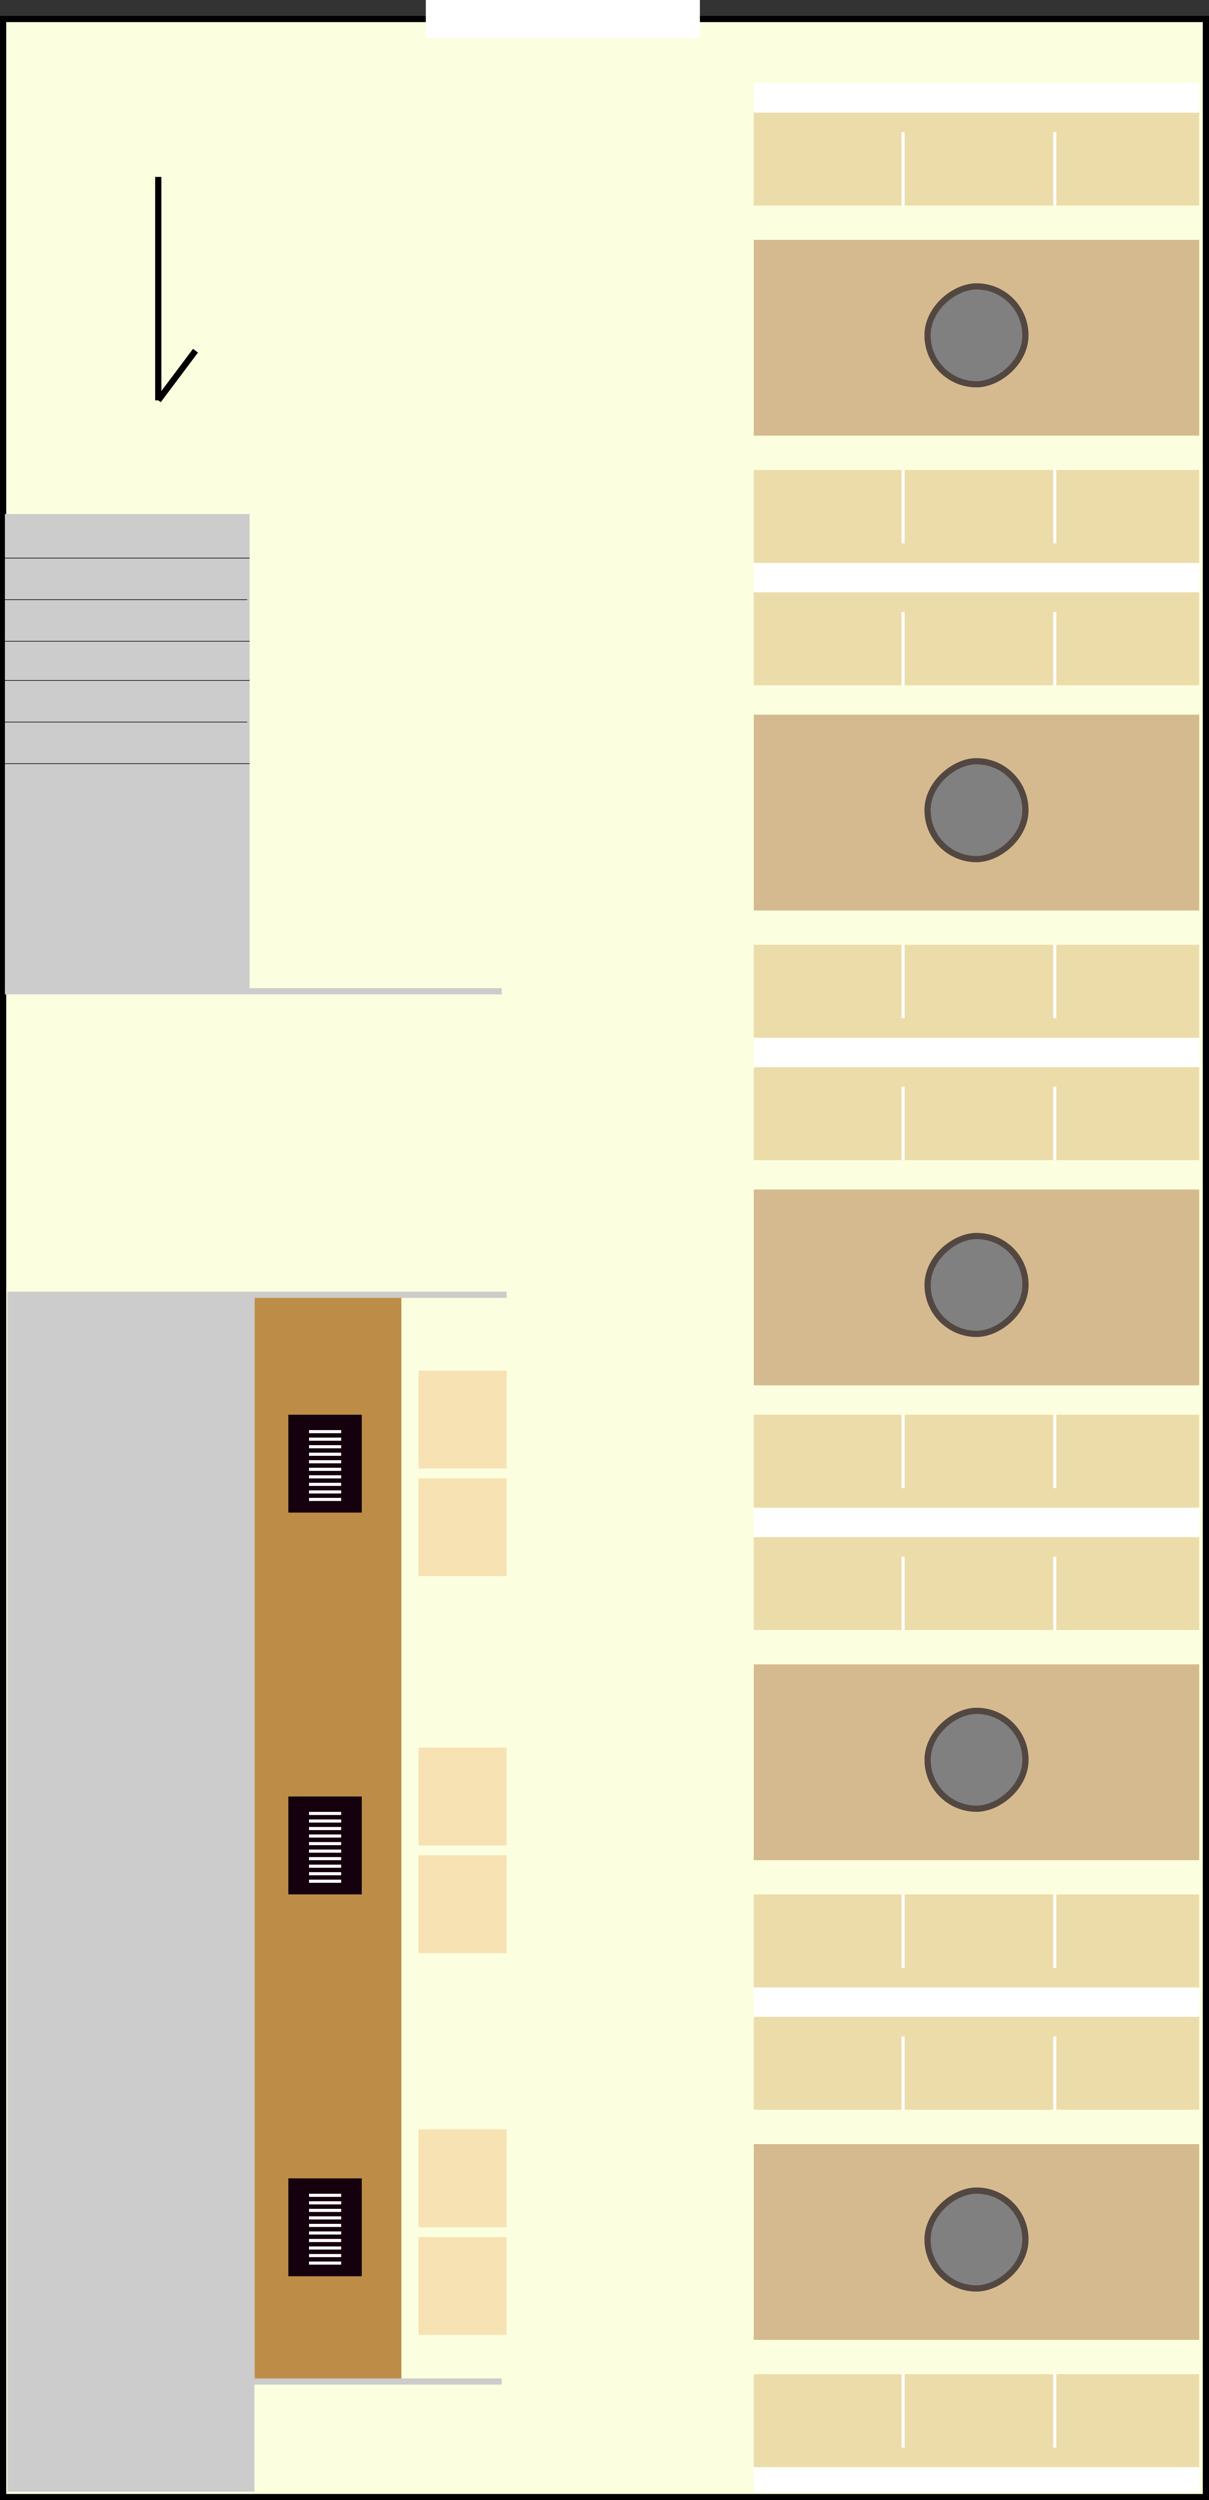 <?xml version="1.0" encoding="UTF-8"?> <svg xmlns="http://www.w3.org/2000/svg" viewBox="0 0 194.8 402.8"><rect x="0" y="0" width="194.8" height="402.8" fill="#333333" stroke="none"/><defs><style>.cls-1{fill:#fcffdf;}.cls-2{opacity:0.7;}.cls-3{fill:#c69c6d;}.cls-4{fill:#ecdcaa;}.cls-5{fill:gray;stroke:#534741;}.cls-10,.cls-12,.cls-14,.cls-15,.cls-5,.cls-7{stroke-miterlimit:10;}.cls-10,.cls-6{fill:#fff;}.cls-12,.cls-14,.cls-15,.cls-7{fill:none;}.cls-10,.cls-7{stroke:#fff;stroke-width:0.5px;}.cls-8{fill:#a35d07;}.cls-9{fill:#15000d;}.cls-11{fill:#f7e2b4;}.cls-12{stroke:#ccc;}.cls-13{fill:#ccc;}.cls-14,.cls-15{stroke:#000;}.cls-14{stroke-width:0.1px;}</style></defs><title>アセット 4</title><g id="レイヤー_2" data-name="レイヤー 2"><g id="レイヤー_1-2" data-name="レイヤー 1"><rect class="cls-1" x="0.5" y="3.06" width="193.8" height="399.24"></rect><path d="M193.8,3.56V401.8H1V3.56H193.8m1-1H0V402.8H194.8V2.56Z"></path><g class="cls-2"><rect class="cls-3" x="121.45" y="38.64" width="71.77" height="31.55"></rect></g><rect class="cls-4" x="121.45" y="18.14" width="71.77" height="14.98"></rect><rect class="cls-5" x="149.45" y="46.14" width="15.77" height="15.77" rx="7.89" transform="translate(211.36 -103.31) rotate(90)"></rect><rect class="cls-6" x="68.61" width="44.16" height="6.14"></rect><rect class="cls-6" x="121.45" y="13.41" width="71.77" height="4.73"></rect><g class="cls-2"><rect class="cls-3" x="121.45" y="115.14" width="71.77" height="31.55"></rect></g><rect class="cls-5" x="149.45" y="122.64" width="15.77" height="15.77" rx="7.89" transform="translate(287.86 -26.81) rotate(90)"></rect><g class="cls-2"><rect class="cls-3" x="121.45" y="191.64" width="71.77" height="31.55"></rect></g><rect class="cls-5" x="149.45" y="199.13" width="15.77" height="15.77" rx="7.89" transform="translate(364.36 49.68) rotate(90)"></rect><g class="cls-2"><rect class="cls-3" x="121.45" y="268.14" width="71.77" height="31.55"></rect></g><rect class="cls-5" x="149.45" y="275.63" width="15.77" height="15.77" rx="7.89" transform="translate(440.86 126.18) rotate(90)"></rect><line class="cls-7" x1="145.51" y1="21.29" x2="145.51" y2="33.12"></line><line class="cls-7" x1="169.95" y1="21.29" x2="169.95" y2="33.12"></line><rect class="cls-6" x="121.45" y="242.9" width="71.77" height="4.73"></rect><rect class="cls-4" x="121.45" y="247.64" width="71.77" height="14.98"></rect><line class="cls-7" x1="145.51" y1="250.79" x2="145.51" y2="262.62"></line><line class="cls-7" x1="169.95" y1="250.79" x2="169.95" y2="262.62"></line><rect class="cls-4" x="121.45" y="227.92" width="71.77" height="14.98"></rect><line class="cls-7" x1="169.95" y1="239.75" x2="169.95" y2="227.92"></line><line class="cls-7" x1="145.51" y1="239.75" x2="145.51" y2="227.92"></line><rect class="cls-6" x="121.45" y="167.19" width="71.77" height="4.73"></rect><rect class="cls-4" x="121.45" y="171.93" width="71.77" height="14.98"></rect><line class="cls-7" x1="145.51" y1="175.08" x2="145.51" y2="186.91"></line><line class="cls-7" x1="169.95" y1="175.08" x2="169.95" y2="186.91"></line><rect class="cls-4" x="121.45" y="152.21" width="71.77" height="14.98"></rect><line class="cls-7" x1="169.95" y1="164.04" x2="169.95" y2="152.21"></line><line class="cls-7" x1="145.51" y1="164.04" x2="145.51" y2="152.21"></line><rect class="cls-6" x="121.45" y="90.69" width="71.77" height="4.73"></rect><rect class="cls-4" x="121.45" y="95.43" width="71.77" height="14.98"></rect><line class="cls-7" x1="145.51" y1="98.58" x2="145.51" y2="110.41"></line><line class="cls-7" x1="169.95" y1="98.58" x2="169.95" y2="110.41"></line><rect class="cls-4" x="121.45" y="75.71" width="71.77" height="14.98"></rect><line class="cls-7" x1="169.95" y1="87.54" x2="169.95" y2="75.71"></line><line class="cls-7" x1="145.51" y1="87.54" x2="145.51" y2="75.71"></line><rect class="cls-6" x="121.45" y="320.19" width="71.77" height="4.73"></rect><rect class="cls-4" x="121.45" y="324.92" width="71.77" height="14.98"></rect><line class="cls-7" x1="145.51" y1="328.08" x2="145.51" y2="339.91"></line><line class="cls-7" x1="169.95" y1="328.08" x2="169.95" y2="339.91"></line><rect class="cls-4" x="121.45" y="305.21" width="71.77" height="14.98"></rect><line class="cls-7" x1="169.95" y1="317.04" x2="169.95" y2="305.21"></line><line class="cls-7" x1="145.51" y1="317.04" x2="145.51" y2="305.21"></line><g class="cls-2"><rect class="cls-3" x="121.45" y="345.43" width="71.77" height="31.55"></rect></g><rect class="cls-5" x="149.45" y="352.92" width="15.77" height="15.77" rx="7.89" transform="translate(518.14 203.47) rotate(90)"></rect><rect class="cls-6" x="121.45" y="397.48" width="71.77" height="3.94"></rect><rect class="cls-4" x="121.45" y="382.5" width="71.77" height="14.98"></rect><line class="cls-7" x1="169.95" y1="394.32" x2="169.95" y2="382.5"></line><line class="cls-7" x1="145.51" y1="394.32" x2="145.51" y2="382.5"></line><g class="cls-2"><rect class="cls-8" x="41.01" y="208.99" width="23.66" height="174.29"></rect></g><rect class="cls-9" x="46.46" y="227.92" width="11.83" height="15.77"></rect><line class="cls-10" x1="49.79" y1="230.65" x2="54.97" y2="230.65"></line><line class="cls-10" x1="49.79" y1="233.08" x2="54.97" y2="233.08"></line><line class="cls-10" x1="49.79" y1="235.5" x2="54.97" y2="235.5"></line><line class="cls-10" x1="49.79" y1="234.29" x2="54.97" y2="234.29"></line><line class="cls-10" x1="49.79" y1="231.86" x2="54.97" y2="231.86"></line><line class="cls-10" x1="49.79" y1="236.72" x2="54.97" y2="236.72"></line><line class="cls-10" x1="49.79" y1="239.14" x2="54.97" y2="239.14"></line><line class="cls-10" x1="49.79" y1="241.57" x2="54.97" y2="241.57"></line><line class="cls-10" x1="49.79" y1="240.36" x2="54.97" y2="240.36"></line><line class="cls-10" x1="49.79" y1="237.93" x2="54.97" y2="237.93"></line><rect class="cls-9" x="46.46" y="350.95" width="11.83" height="15.77"></rect><line class="cls-10" x1="49.79" y1="353.68" x2="54.97" y2="353.68"></line><line class="cls-10" x1="49.79" y1="356.11" x2="54.97" y2="356.11"></line><line class="cls-10" x1="49.79" y1="358.53" x2="54.97" y2="358.53"></line><line class="cls-10" x1="49.79" y1="357.32" x2="54.97" y2="357.32"></line><line class="cls-10" x1="49.79" y1="354.89" x2="54.97" y2="354.89"></line><line class="cls-10" x1="49.79" y1="359.75" x2="54.97" y2="359.75"></line><line class="cls-10" x1="49.79" y1="362.17" x2="54.97" y2="362.17"></line><line class="cls-10" x1="49.79" y1="364.6" x2="54.97" y2="364.6"></line><line class="cls-10" x1="49.79" y1="363.39" x2="54.97" y2="363.39"></line><line class="cls-10" x1="49.79" y1="360.96" x2="54.97" y2="360.96"></line><rect class="cls-9" x="46.46" y="289.43" width="11.83" height="15.77"></rect><line class="cls-10" x1="49.79" y1="292.16" x2="54.97" y2="292.16"></line><line class="cls-10" x1="49.79" y1="294.59" x2="54.97" y2="294.59"></line><line class="cls-10" x1="49.79" y1="297.02" x2="54.97" y2="297.02"></line><line class="cls-10" x1="49.79" y1="295.8" x2="54.97" y2="295.8"></line><line class="cls-10" x1="49.79" y1="293.38" x2="54.97" y2="293.38"></line><line class="cls-10" x1="49.79" y1="298.23" x2="54.97" y2="298.23"></line><line class="cls-10" x1="49.79" y1="300.66" x2="54.97" y2="300.66"></line><line class="cls-10" x1="49.79" y1="303.08" x2="54.97" y2="303.08"></line><line class="cls-10" x1="49.79" y1="301.87" x2="54.97" y2="301.87"></line><line class="cls-10" x1="49.79" y1="299.44" x2="54.97" y2="299.44"></line><rect class="cls-11" x="67.43" y="360.41" width="14.2" height="15.77"></rect><rect class="cls-11" x="67.43" y="343.06" width="14.2" height="15.77"></rect><rect class="cls-11" x="67.43" y="298.9" width="14.2" height="15.77"></rect><rect class="cls-11" x="67.43" y="281.55" width="14.2" height="15.77"></rect><rect class="cls-11" x="67.43" y="238.17" width="14.2" height="15.77"></rect><rect class="cls-11" x="67.43" y="220.82" width="14.2" height="15.77"></rect><line class="cls-12" x1="1.18" y1="208.6" x2="81.63" y2="208.6"></line><line class="cls-12" x1="40.62" y1="383.68" x2="80.84" y2="383.68"></line><line class="cls-12" x1="0.79" y1="159.7" x2="80.84" y2="159.7"></line><rect class="cls-13" x="1.29" y="83.31" width="38.43" height="75.5"></rect><path class="cls-13" d="M39.22,83.81v74.5H1.79V83.81H39.22m1-1H.79v76.5H40.22V82.81Z"></path><rect class="cls-13" x="1.68" y="209.49" width="38.83" height="191.43"></rect><path class="cls-13" d="M40,210V400.42H2.18V210H40m1-1H1.18V401.42H41V209Z"></path><line class="cls-14" x1="0.39" y1="96.61" x2="39.83" y2="96.61"></line><line class="cls-14" x1="0.79" y1="103.31" x2="40.22" y2="103.31"></line><line class="cls-14" x1="0.79" y1="89.91" x2="40.22" y2="89.91"></line><line class="cls-14" x1="0.39" y1="116.33" x2="39.83" y2="116.33"></line><line class="cls-14" x1="0.79" y1="123.03" x2="40.22" y2="123.03"></line><line class="cls-14" x1="0.79" y1="109.62" x2="40.22" y2="109.62"></line><line class="cls-15" x1="25.5" y1="28.5" x2="25.5" y2="64.5"></line><line class="cls-15" x1="31.5" y1="56.5" x2="25.5" y2="64.5"></line></g></g></svg> 